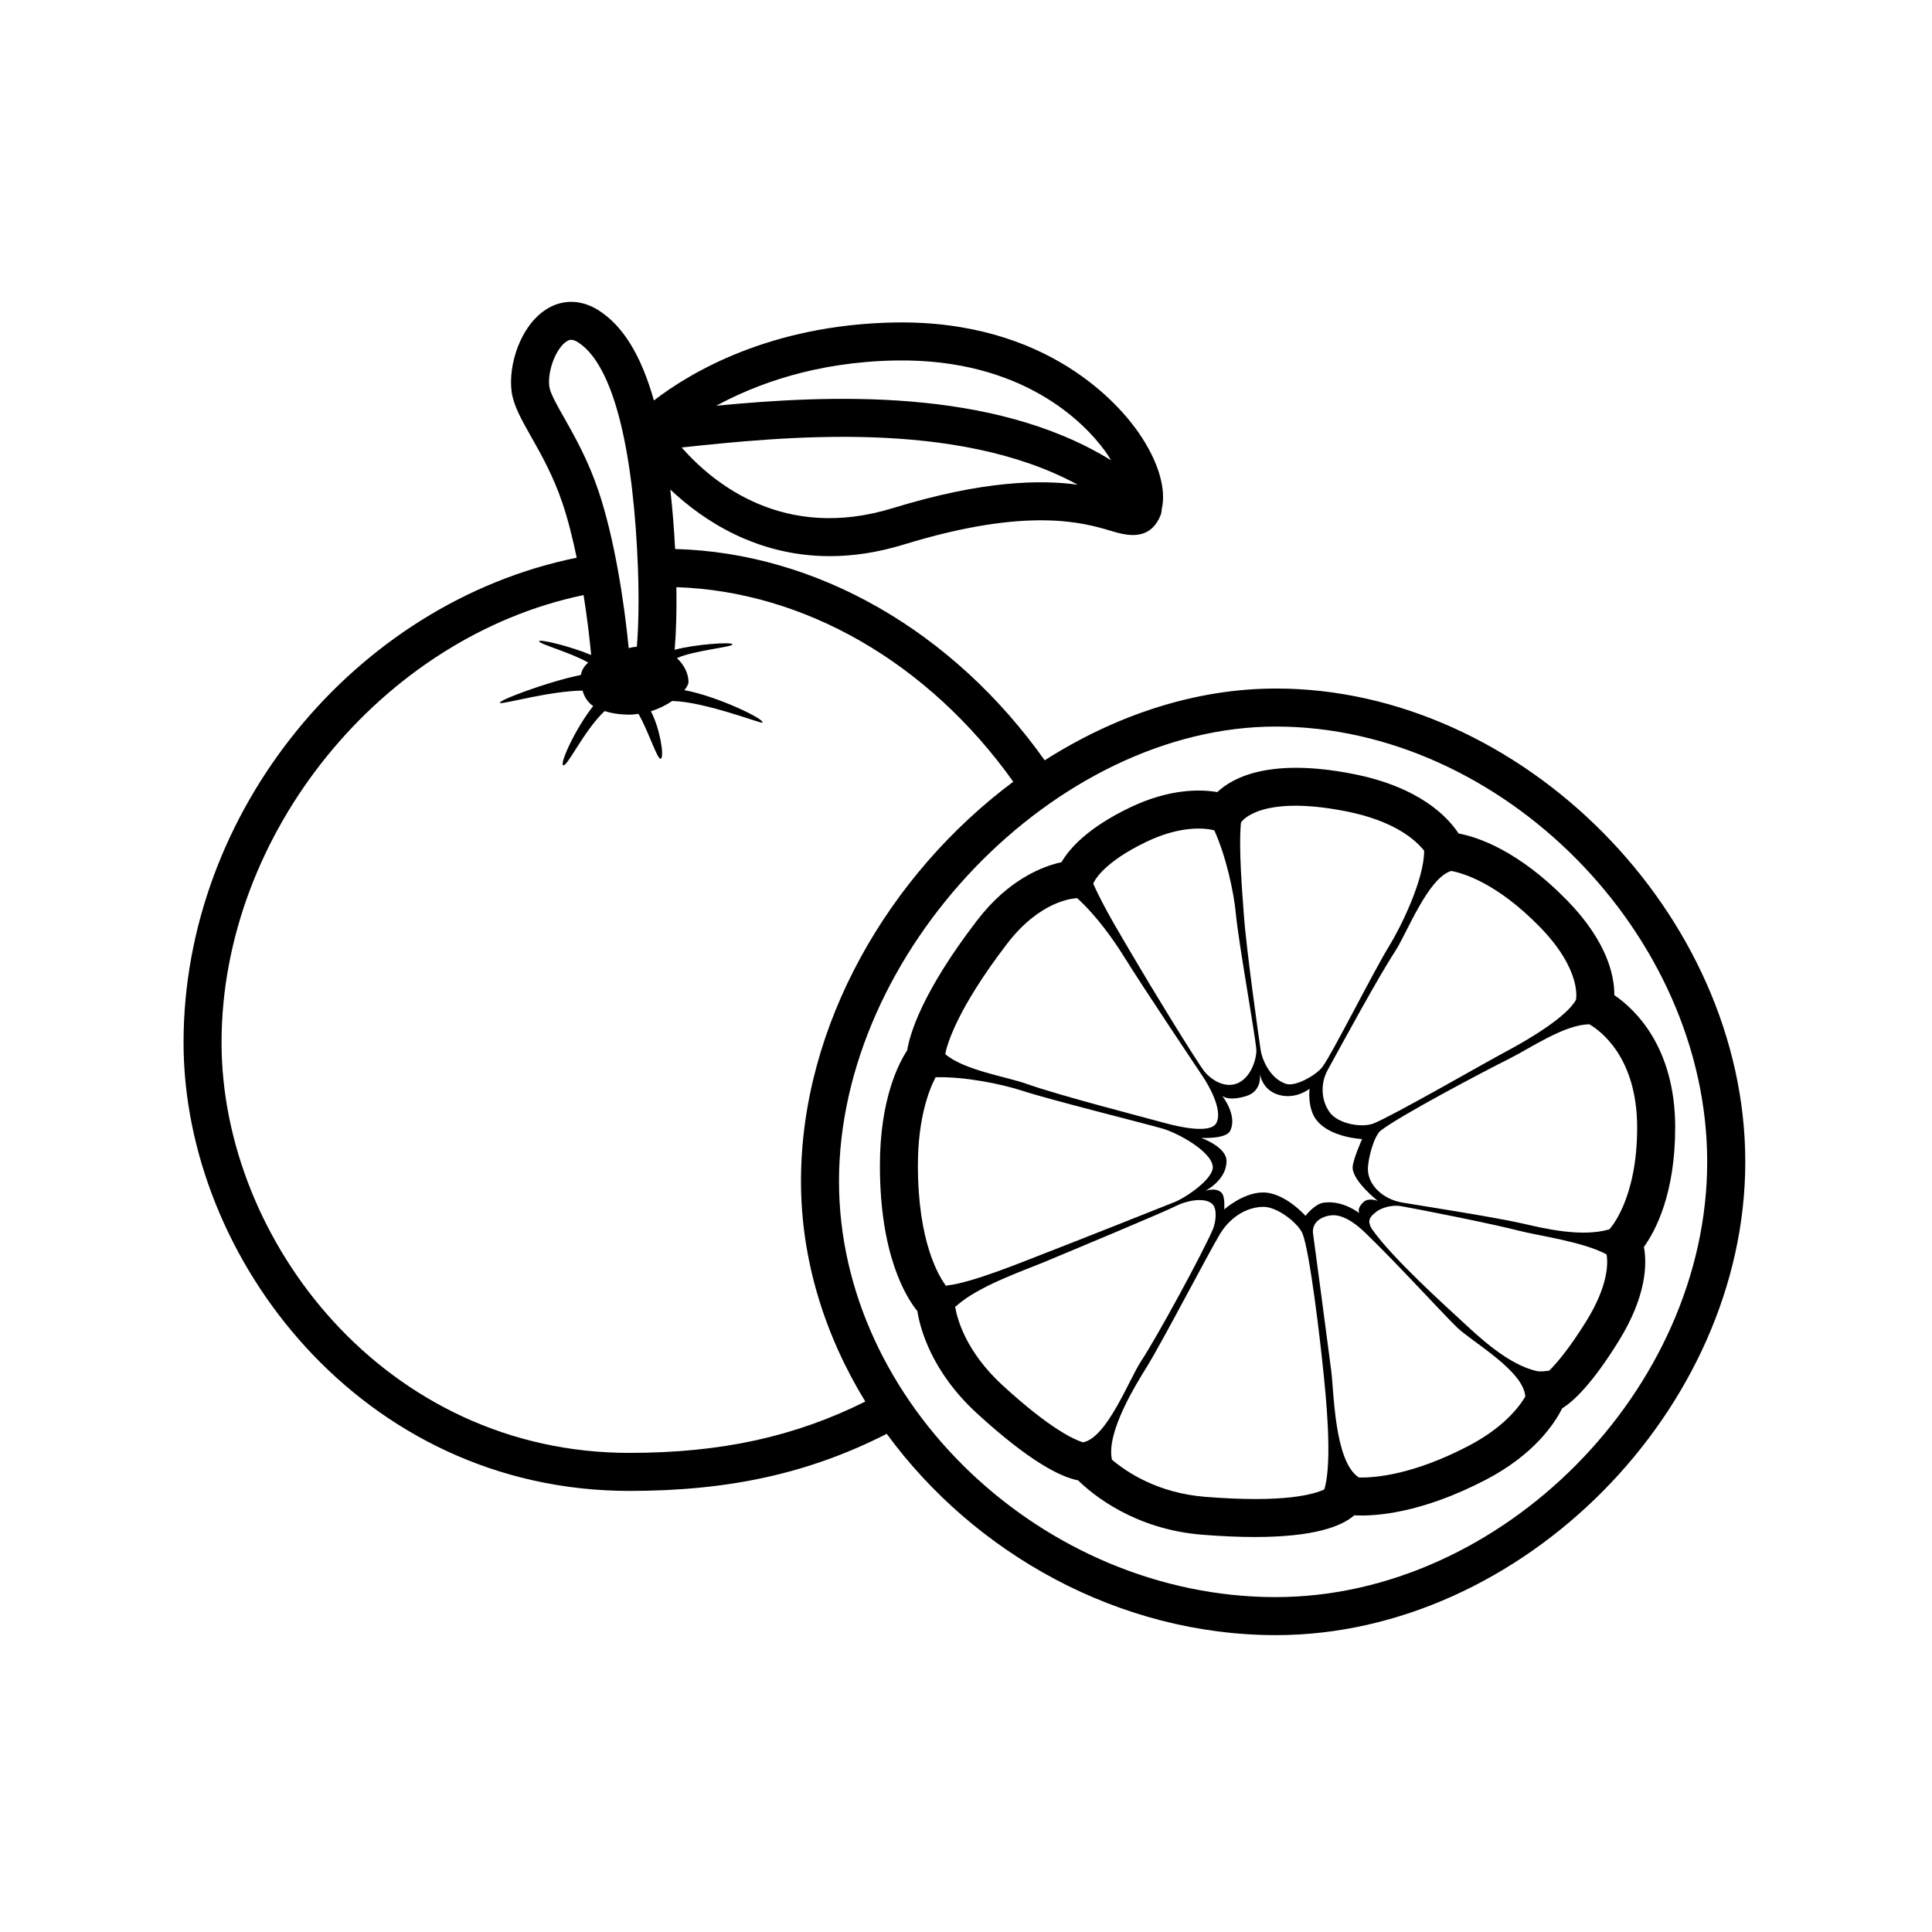 <?xml version="1.0" encoding="UTF-8"?>
<!-- Uploaded to: SVG Repo, www.svgrepo.com, Generator: SVG Repo Mixer Tools -->
<svg fill="#000000" width="800px" height="800px" version="1.1" viewBox="144 144 512 512" xmlns="http://www.w3.org/2000/svg">
 <path d="m482.13 326.47c-21.547 0-42.641 7.152-61.273 19.02-24.367-34.332-60.512-55.023-97.945-55.996-0.273-5.273-0.695-10.613-1.273-15.762 8.82 8.316 23.004 17.652 42.266 17.652 6.051 0 12.613-0.926 19.652-3.09 32.973-10.125 47.664-5.742 54.75-3.641 3.879 1.16 10.402 3.109 13.305-4.223 0.008-0.023 0.004-0.055 0.012-0.078 0.184-0.484 0.234-0.992 0.262-1.5 1.23-5.266-0.887-12.602-6.152-20.215-4.859-7.019-23.832-29.84-64.582-29.18-33.258 0.586-54.449 13.418-63.859 20.668-3.387-11.957-8.18-19.781-14.695-23.91-4.547-2.875-9.594-2.961-13.844-0.234-6.848 4.367-10.098 14.711-9.172 21.789 0.492 3.676 2.559 7.324 5.164 11.949 2.609 4.594 5.844 10.316 8.297 17.574 1.496 4.422 2.734 9.426 3.789 14.504-58.805 11.965-104.19 67.293-104.19 128.5 0 57.379 47.488 118.81 118.19 118.81 26.57 0 47.688-4.711 68.168-15.129 23.184 31.707 61.562 53.348 103.14 53.348 65.09 0 124.38-59.781 124.38-125.43-0.004-65.645-59.289-125.43-124.38-125.43zm-101.53-47.809c-28.836 8.863-47.566-6.523-55.957-16.074 26.469-2.812 72.703-7.668 104.95 9.859-9.984-1.34-25.219-1.098-48.996 6.215zm0.727-39.129c33.703-0.586 50.145 16.59 55.539 24.02 0.625 0.855 1.078 1.633 1.574 2.426-31.379-19.379-75.078-17.305-104.62-14.453 10.457-5.676 26.273-11.617 47.508-11.992zm-91.75 6.922c-0.543-4.137 1.77-10.184 4.586-11.98 0.66-0.434 1.426-0.773 3.039 0.25 4.781 3.031 11.141 12.227 14.289 38.793 0.793 6.754 1.316 14.039 1.566 20.941v0.008 0.008c0.289 8.023 0.188 15.426-0.293 20.934-0.285 0.035-0.539 0.016-0.828 0.066-0.496 0.086-0.863 0.184-1.324 0.273-0.566-5.863-1.5-13.191-2.883-20.785-0.004-0.02 0.004-0.035 0.004-0.051-0.004-0.02-0.016-0.035-0.02-0.055-1.305-7.148-2.981-14.445-5.125-20.797-2.754-8.156-6.258-14.344-9.062-19.312-1.922-3.371-3.723-6.559-3.949-8.293zm21.246 282.58c-64.668 0-108.11-56.227-108.11-108.74 0-55.488 42.625-107.54 95.945-118.59 0.941 5.93 1.594 11.453 2.008 15.875-5.062-2.156-13.672-4.312-13.793-3.637-0.121 0.68 8.559 3.047 13.016 5.656-1.168 0.977-1.734 2.066-1.941 3.273-8.727 1.742-22.977 7.117-21.355 7.445 1.152 0.234 13.238-3.211 21.789-3.297 0.477 1.656 1.332 3.07 2.812 4.102-4.742 5.992-8.855 15.156-7.973 15.672 1.062 0.621 5.43-9.059 10.996-14.348 1.805 0.555 3.891 0.941 6.66 0.941 0.797 0 1.559-0.102 2.32-0.203 2.668 4.551 5.121 12.59 5.969 11.867 0.918-0.777-0.352-8.191-2.672-12.566 2.164-0.672 4.086-1.645 5.656-2.719 8.676 0.199 23.625 6.082 23.902 5.75 0.762-0.922-12.223-7.106-20.684-8.617 0.68-0.844 1.09-1.613 1.09-2.168 0-2.137-1.094-4.484-3.059-6.324 4.504-2.047 14.707-2.906 14.711-3.641 0-0.738-10.195 0.016-15.316 1.438 0.395-4.656 0.551-10.344 0.457-16.598 33.996 1.098 66.879 20.102 89.277 51.562-32.98 24.586-56.258 64.508-56.258 105.88 0 20.867 6.32 40.855 17.047 58.383-18.656 9.273-38.062 13.598-62.492 13.598zm171.3 38.219c-61.676 0-115.78-51.496-115.78-110.21 0-60.812 57.348-120.5 115.78-120.5 59.816 0 114.3 54.98 114.3 115.35 0 60.371-54.484 115.35-114.3 115.35zm105.82-124.54c-0.031-21.164-10.547-31.172-16.129-34.992 0.031-5.078-1.832-14.199-12.633-25.234-12.832-13.086-23.508-16.645-28.645-17.609-2.875-4.387-10.352-12.344-28.062-15.797-21.785-4.262-31.695 0.875-35.875 4.828-4.457-0.754-12.605-0.953-23.086 4.059-11.305 5.41-16.137 10.945-18.203 14.52-4.82 1.047-13.965 4.441-22.395 15.457-14.652 19.113-17.82 30.176-18.5 34.406-2.234 3.391-7.231 12.941-7.231 30.508 0 23.645 6.828 34.77 9.93 38.605 0.707 4.5 3.672 15.98 15.805 27.105 14.102 12.922 22.25 16.867 26.785 17.738 3.867 3.785 14.965 12.973 32.867 14.41 5.266 0.418 9.891 0.605 13.953 0.605 15.547 0 22.938-2.746 26.371-5.746 5.5 0.301 17.652-0.492 34.734-9.352 13.02-6.75 18.422-15.098 20.359-18.992 3.168-1.969 8.07-6.699 14.957-17.789 7.457-12.031 7.539-20.551 6.711-24.992 3.059-4.258 8.305-14.102 8.285-31.738zm-26.281-33.859c-0.012 0.039-0.004 0.074-0.016 0.113-2.562 4.699-13.246 10.871-18.051 13.438-6.945 3.711-30.035 17.051-35.547 19.305-3.035 1.242-9.465 0.18-11.711-2.996-2.285-3.234-2.406-7.66-0.5-11.133 4.211-7.672 13.465-24.715 17.863-31.434 3.113-4.758 8.723-19.527 14.906-21.34 3.176 0.594 12.062 3.195 23.371 14.738 11.355 11.59 9.672 19.309 9.684 19.309zm-57.414 56.656s-4.449-3.578-9.574-2.769c-2.305 0.363-4.707 3.461-4.707 3.461s-5.586-6.316-11.406-6.188c-5.238 0.113-10.133 4.5-10.133 4.5s0.316-3.438-0.73-4.453c-1.578-1.535-4.34-0.422-4.34-0.422s5.734-2.883 5.684-7.984c-0.039-3.762-6.719-6.102-6.719-6.102s6.496 0.363 7.641-1.805c2.148-4.07-2.113-9.406-2.113-9.406s1.297 1.602 6.219 0.191c4.816-1.379 3.762-6.336 3.762-6.336s0.344 4.684 5.184 5.988c4.508 1.215 8.023-1.652 8.023-1.652s-0.629 5.094 1.82 8.266c3.648 4.723 12.113 5.055 12.113 5.055s-2.519 5.66-2.512 7.547c0.012 3.606 6.656 8.844 6.656 8.844s-2.371-0.941-3.723 0.27c-1.988 1.781-1.145 2.996-1.145 2.996zm-3.703-106.54c13.086 2.555 18.691 7.707 20.867 10.488 0.012 7.758-6.332 20.484-9.234 25.188-4.25 6.891-15.129 28.637-17.719 32.094-1.598 2.133-7.109 5.316-9.625 4.5-4.43-1.434-6.422-6.762-6.746-8.934-0.547-3.633-3.871-27.305-4.461-35.988-0.359-5.281-1.422-17.191-0.766-24.32 0.016-0.035 0.051-0.055 0.066-0.09 0.023-0.086 4.758-7.406 27.617-2.938zm-52.684 8.09c9.387-4.484 15.789-3.547 17.934-3.023 3.152 6.918 5.18 16.441 5.707 22 0.77 8.09 5.102 31.93 5.434 36.094 0.164 2.086-1.309 7.758-5.406 9.105-3.594 1.184-7.137-1.691-8.395-3.348-2.473-3.262-14.676-23.262-19.012-30.711-2.418-4.156-7.586-12.562-10.41-19 0.203-0.52 2.371-5.481 14.148-11.117zm-36.949 27.012c8.766-11.453 17.645-11.961 17.949-11.977 0.203-0.004 0.379-0.07 0.578-0.094 5.301 4.793 9.949 11.48 12.66 15.867 4.59 7.422 19.887 30.285 20.633 31.383 1.254 1.844 5.519 8.875 3.598 12.387-1.539 2.809-9.477 1.125-13.828-0.082-5.106-1.422-27.66-7.188-36.527-10.352-5.176-1.848-16.523-3.59-21.484-7.859 0.551-2.789 3.262-12.098 16.422-29.273zm-18.969 35.414c7.672-0.223 17.508 1.789 22.922 3.559 7.394 2.414 31.777 8.484 37.246 10.051 3.894 1.113 12.926 5.961 13.285 10.078 0.27 3.09-6.852 8.066-10.117 9.383-2.918 1.176-26.551 10.555-34.816 13.746-5.57 2.152-18.973 7.684-25.5 8.363-0.102 0.012-0.156 0.094-0.246 0.117-1.922-2.551-7.465-11.633-7.465-31.926 0.004-12.617 2.973-20.074 4.691-23.371zm5.18 60.781c0.141-0.102 0.258-0.109 0.402-0.242 5.668-5.176 18.043-9.414 23.305-11.609 7.641-3.191 31.785-13.258 34.941-14.879 2.289-1.176 7.297-2.465 9.484-0.48 1.426 1.293 0.918 4.941 0.18 6.688-2.465 5.832-14.535 28.125-19.051 35.004-3.195 4.871-9.023 20.305-15.387 21.48-2.07-0.621-8.434-3.312-21.281-15.082-9.883-9.062-12.102-17.844-12.594-20.879zm66.246 50.406c-12.5-1-20.719-6.481-24.691-9.836-1.605-7.262 6.477-20.133 9.23-24.586 4.129-6.672 16.277-30.039 19.465-35.344 1.57-2.617 5.379-6.844 11.188-7.086 3.961-0.164 9.664 4.504 10.676 7.223 1.934 5.195 4.602 27.898 5.434 36.109 0.543 5.391 2.602 24.02 0.289 31.547-2.676 1.297-10.547 3.66-31.59 1.973zm69.609-13.395c-14.598 7.574-24.602 8.375-28.867 8.27-0.023-0.016-0.031-0.027-0.055-0.043-6.422-4.203-6.531-22.5-7.258-28.152-0.996-7.766-4.082-31.02-4.824-36.434-0.281-2.051 0.945-4.203 4.402-4.793 1.434-0.246 4.445-0.238 9.406 4.547 8.625 8.32 20.027 20.887 24.312 25.066 4.016 3.914 17.645 11.449 18.125 18.359-1.727 2.926-5.906 8.34-15.242 13.18zm31.398-33.148c-4.738 7.633-8.07 11.375-9.828 13.109-1.07 0.133-2.289 0.324-3.32 0.094-7.492-1.672-15.176-8.934-19.363-12.805-4.574-4.223-18.898-17.133-24.16-24.645-1.961-2.801 0.156-3.938 0.672-4.453 1.043-1.051 4.086-2.301 7.043-1.766 5.84 1.055 23.723 4.582 31.242 6.519 4.969 1.281 16.98 2.898 23.102 6.254 0.379 2.242 0.52 8.164-5.387 17.691zm6.219-24.473c-0.031 0.031-0.031 0.086-0.062 0.117-7.305 2.203-17.438-0.25-22.941-1.512-7.641-1.754-27.406-4.789-32.059-5.59-4.953-0.855-9.008-4.555-9.023-8.828-0.008-2.828 1.66-8.871 3.379-10.211 5.027-3.926 26.934-15.488 34.266-19.156 5.336-2.668 14.508-9.008 21.066-9.02 2.918 1.707 12.613 8.762 12.641 27.273 0.035 19.223-7.246 26.902-7.266 26.926z"/>
</svg>